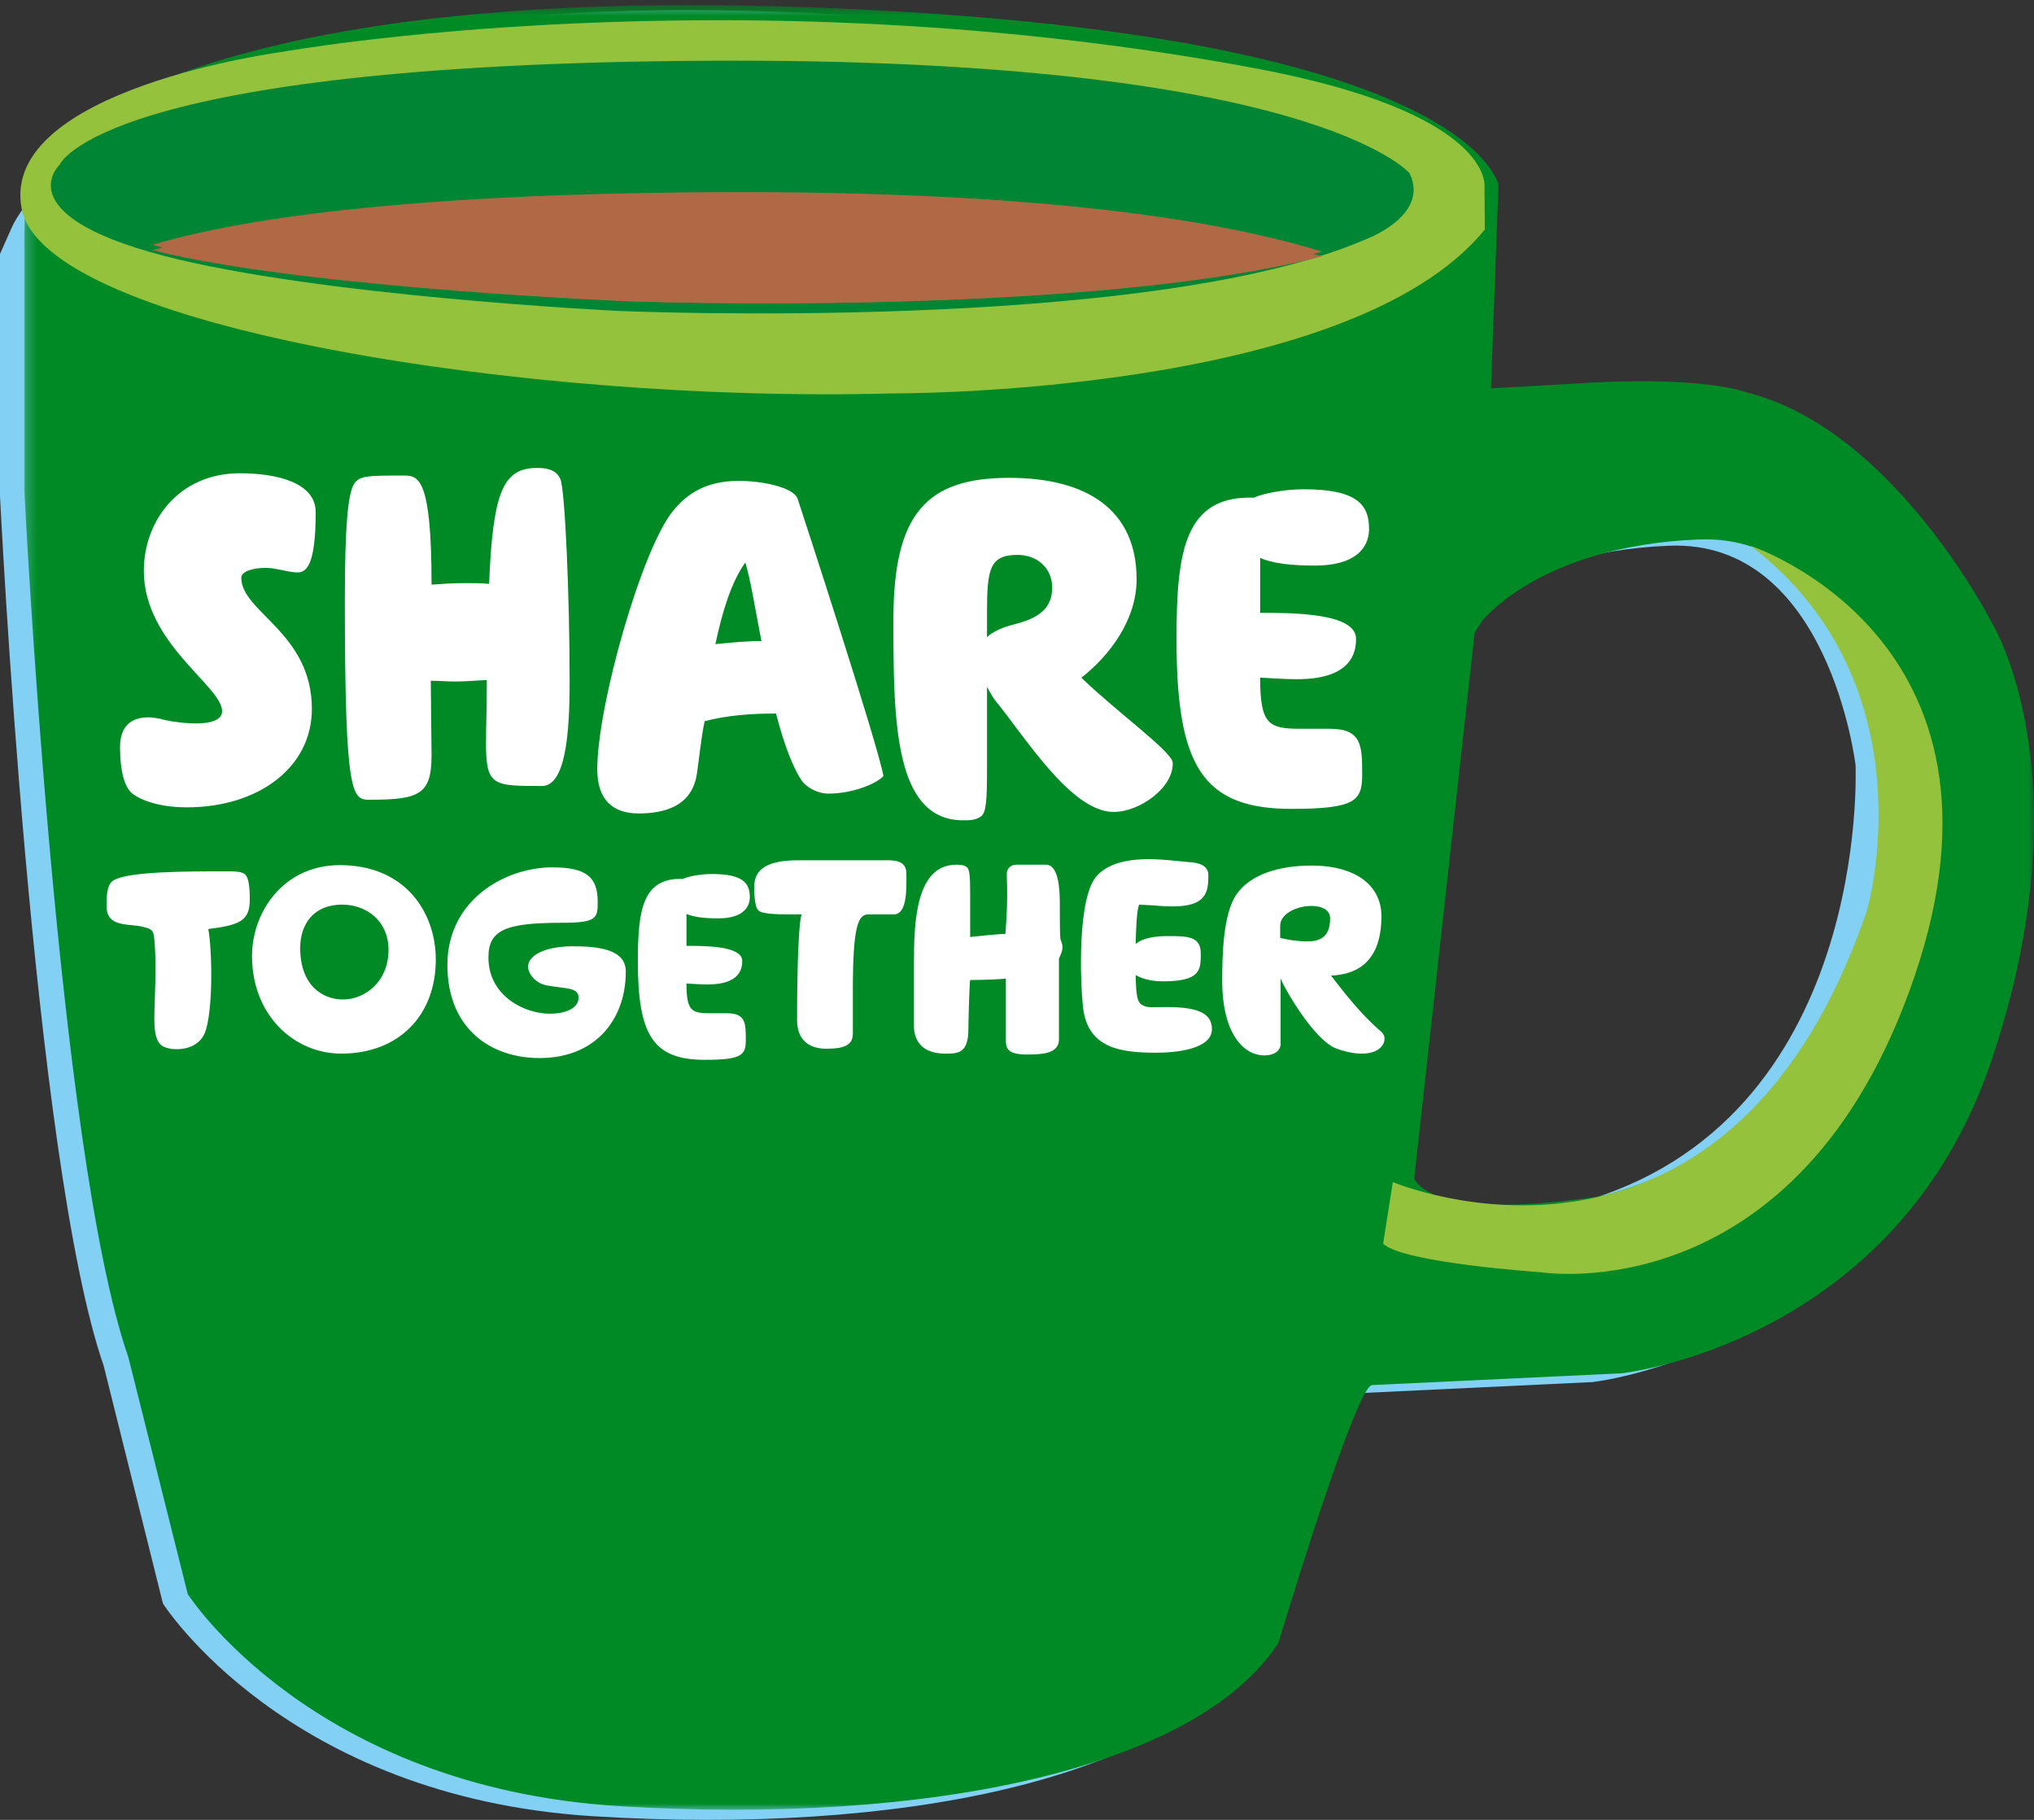 <?xml version="1.0" encoding="UTF-8"?>
<svg width="190px" height="170px" viewBox="0 0 190 170" version="1.1" xmlns="http://www.w3.org/2000/svg" xmlns:xlink="http://www.w3.org/1999/xlink">
    <rect x="0" y="0" width="190" height="170" fill="#333333" stroke="none"/>
    <!-- Generator: sketchtool 51.3 (57544) - http://www.bohemiancoding.com/sketch -->
    <title>BBAC2923-37D2-4384-93DD-AFF3C757852E</title>
    <desc>Created with sketchtool.</desc>
    <defs>
        <polygon id="path-1" points="0 0.473 187.729 0.473 187.729 169.055 0 169.055"></polygon>
    </defs>
    <g id="1.0_Homepage---desktop-–-v5.1" stroke="none" stroke-width="1" fill="none" fill-rule="evenodd">
        <g id="1.0_Homepage---desktop-–-v5.2" transform="translate(-399, -1107)">
            <g id="Online-community" transform="translate(100, 1107)">
                <g id="mug-illustration" transform="translate(299, 0)">
                    <g id="Mug">
                        <g transform="translate(95, 85) scale(-1, 1) translate(-95, -85) ">
                            <path d="M42.823,112.427 C15.114,104.978 16.671,71.461 16.671,71.461 C16.671,71.461 19.162,50.358 34.105,50.979 C49.05,51.599 54.343,58.737 54.343,58.737 L54.941,59.721 L60.569,110.874 C58.079,115.219 42.823,112.427 42.823,112.427 Z M188.893,21.237 C188.893,21.237 179.622,-1.109 117.351,1.098 C55.081,3.305 53.005,25.513 53.005,25.513 L53.42,36.824 L43.871,36.272 C33.078,35.721 29.48,37.238 29.48,37.238 C15.919,40.686 6.786,58.756 6.786,58.756 C6.786,58.756 -2.07,73.101 6.786,99.723 C15.642,126.345 41.242,129.103 41.242,129.103 L64.49,130.207 C66.035,130.28 73.208,154.346 73.208,154.346 C80.818,166.208 106.004,171.449 134.648,169.656 C163.292,167.864 174.778,149.793 174.778,149.793 L180.313,127.586 C186.955,108.413 190,46.341 190,46.341 L190,23.72 L188.893,21.237 Z" id="Fill-1" fill="#83D0F5"></path>
                            <g id="Group-5">
                                <mask id="mask-2" fill="white">
                                    <use xlink:href="#path-1"></use>
                                </mask>
                                <g id="Clip-4"></g>
                                <path d="M40.097,111.656 C12.302,104.23 13.863,70.815 13.863,70.815 C13.863,70.815 16.362,49.776 31.352,50.394 C46.343,51.013 51.652,58.129 51.652,58.129 L52.253,59.111 L57.898,110.109 C55.399,114.44 40.097,111.656 40.097,111.656 Z M187.615,15.854 C187.615,15.854 177.318,-1.536 114.855,0.665 C52.392,2.865 50.025,17.311 50.025,17.311 L50.726,36.283 L41.148,35.732 C30.322,35.183 26.713,36.695 26.713,36.695 C13.109,40.133 3.948,58.148 3.948,58.148 C3.948,58.148 -4.935,72.449 3.948,98.991 C12.832,125.532 38.511,128.283 38.511,128.283 L61.831,129.383 C63.381,129.456 70.575,153.448 70.575,153.448 C78.21,165.275 103.473,170.5 132.206,168.713 C160.939,166.926 172.46,148.91 172.46,148.91 L178.013,126.77 C184.675,107.655 187.729,45.771 187.729,45.771 L187.729,22.272 L187.615,15.854 Z" id="Fill-3" fill="#008A26" mask="url(#mask-2)"></path>
                            </g>
                            <path d="M51.329,17.47 C51.329,17.47 50.315,10.581 72.74,6.381 C121.398,-2.732 163.613,4.841 163.613,4.841 C163.613,4.841 190.103,8.329 187.979,19.485 C185.854,30.639 140.211,37.674 106.851,36.752 C106.851,36.752 63.997,37.06 51.3,21.439 L51.329,17.47 Z" id="Fill-6" fill="#94C23D"></path>
                            <path d="M58.333,16.176 C58.333,16.176 67.488,5.336 124.084,5.674 C180.679,6.014 184.424,15.385 184.424,15.385 C184.424,15.385 189.417,20.015 174.853,23.854 C160.288,27.693 132.198,29.047 132.198,29.047 C132.198,29.047 82.886,31.193 62.495,22.386 C62.495,22.386 56.385,20.18 58.333,16.176" id="Fill-8" fill="#008535"></path>
                            <path d="M175.75,23.369 C168.067,21.277 152.954,19.045 123.361,18.895 C91.967,18.738 75.201,21.48 66.5,23.948 C88.808,29.702 131.459,28.14 131.459,28.14 C131.459,28.14 159.491,27.002 174.025,23.777 C174.634,23.642 175.209,23.506 175.75,23.369 Z" id="Fill-10" fill="#B06944"></path>
                            <path d="M175.75,22.872 C168.067,20.572 152.954,18.116 123.361,17.952 C91.967,17.777 75.201,20.795 66.5,23.51 C88.808,29.839 131.459,28.121 131.459,28.121 C131.459,28.121 159.491,26.869 174.025,23.322 C174.634,23.173 175.209,23.023 175.75,22.872 Z" id="Fill-12" fill="#B06944"></path>
                            <path d="M26.444,51 C26.444,51 0.392,59.593 11.157,91.203 C21.921,122.812 46.098,118.84 46.098,118.84 C46.098,118.84 58.99,117.974 60.8,116.172 L59.892,110.418 C59.892,110.418 28.768,123.622 15.59,85 C15.59,85 9.494,63.998 26.444,51" id="Fill-14" fill="#94C23D"></path>
                        </g>
                    </g>
                    <path d="M17.45,75.416 C14.44,75.416 12.863,74.49 12.577,74.276 C11.645,73.778 11.215,72.068 11.215,69.788 C11.215,67.793 12.29,67.009 13.867,67.009 C14.225,67.009 14.583,67.08 15.013,67.152 C15.085,67.223 16.805,67.579 18.31,67.579 C19.6,67.579 20.747,67.294 20.747,66.439 C20.747,64.088 13.437,60.098 13.437,53.33 C13.437,48.627 16.733,44.21 22.395,44.21 C25.835,44.21 29.49,45.065 29.49,47.844 C29.49,52.973 28.558,53.472 27.77,53.472 C26.982,53.472 25.763,53.045 24.832,53.045 C23.542,53.045 22.538,53.401 22.538,53.971 C22.538,57.177 29.132,59.101 29.132,66.225 C29.132,71.711 24.115,75.416 17.45,75.416 Z M34.578,74.704 C32.93,74.704 32.213,74.704 32.213,56.108 C32.213,49.126 32.5,46.134 33.073,45.207 C33.575,44.424 34.363,44.424 37.732,44.424 C39.093,44.424 40.312,44.637 40.312,54.612 C41.315,54.541 42.318,54.47 43.608,54.47 C44.253,54.47 44.898,54.47 45.687,54.541 C46.045,45.777 47.048,43.711 50.202,43.711 C51.42,43.711 52.065,44.067 52.352,44.78 C52.782,45.777 53.212,55.752 53.212,63.732 C53.212,68.719 52.782,73.421 50.632,73.421 C46.045,73.421 45.4,73.421 45.4,69.432 C45.4,67.864 45.472,66.439 45.472,63.518 C44.325,63.589 43.393,63.661 42.462,63.661 C41.745,63.661 41.028,63.589 40.24,63.589 L40.312,70.572 C40.312,74.205 39.165,74.704 34.578,74.704 Z M69.05,44.922 C71.128,44.922 74.067,45.492 74.497,46.561 C74.783,47.416 82.022,69.574 82.523,72.495 C81.878,73.208 79.657,74.134 77.363,74.134 C76.718,74.134 75.715,73.849 74.998,73.065 C74.067,71.783 73.207,69.432 72.49,66.653 C70.268,66.653 68.047,66.795 65.825,67.365 C65.538,68.577 65.252,71.284 65.108,72.21 C64.678,75.416 61.883,75.986 59.662,75.986 C57.153,75.986 55.792,74.633 55.792,71.854 C55.792,65.94 59.948,51.263 62.887,47.701 C64.678,45.492 66.828,44.922 69.05,44.922 Z M66.828,60.169 C68.333,60.027 69.695,59.884 71.128,59.884 C70.555,56.963 70.125,54.185 69.623,52.546 C68.333,54.327 67.473,57.106 66.828,60.169 Z M109.542,71.213 C109.685,73.493 106.532,75.844 104.023,75.844 C100.01,75.844 95.638,68.648 92.915,65.37 C92.7,65.085 92.485,64.658 92.198,64.159 L92.198,71.783 C92.198,74.775 92.127,75.915 91.625,76.271 C91.123,76.628 90.55,76.628 89.977,76.628 C83.527,76.628 83.455,67.365 83.455,57.889 C83.455,47.986 86.537,44.637 94.277,44.637 C101.443,44.637 106.173,47.559 106.173,54.113 C106.173,57.889 103.665,61.238 101.013,63.304 C104.238,66.439 109.398,70.144 109.542,71.213 Z M94.492,58.388 C96.498,57.889 98.29,57.177 98.29,54.897 C98.29,53.045 96.857,51.833 95.065,51.833 C92.413,51.833 92.198,53.187 92.198,57.319 L92.198,59.528 C92.7,59.029 93.488,58.673 94.492,58.388 Z M124.233,68.078 C127.243,68.078 127.243,69.717 127.243,72.353 C127.243,74.775 126.67,75.559 120.65,75.559 C112.265,75.559 109.9,71.498 109.9,59.671 C109.9,51.406 110.688,46.276 117.138,46.49 C117.855,46.134 119.862,45.706 121.797,45.706 C126.742,45.706 127.888,47.131 127.888,49.411 C127.888,50.693 127.172,52.831 122.8,52.831 C120.578,52.831 118.858,52.617 117.712,52.118 L117.712,57.248 C120.722,57.248 126.67,57.248 126.67,59.671 C126.67,60.811 126.383,63.447 121.152,63.447 C119.79,63.447 118.142,63.304 117.712,63.304 C117.712,67.65 118.5,68.078 121.438,68.078 L124.233,68.078 Z" id="share" fill="#FFFFFF"></path>
                    <path d="M20.792,81.396 C21.917,81.396 22.708,81.355 23,81.81 C23.333,82.266 23.333,83.633 23.333,84.006 C23.333,85.994 22.458,86.408 19.458,86.781 C19.833,88.852 19.917,94.527 19.125,96.516 C18.708,97.468 17.75,98.007 16.5,98.007 C16,98.007 15.708,97.924 15.458,97.841 C14.833,97.634 14.417,97.054 14.417,95.231 C14.417,93.285 14.667,90.426 14.417,87.734 C14.333,86.947 14.25,86.781 13.333,86.574 C12.125,86.243 9.958,86.698 9.958,84.669 C9.958,83.964 9.917,82.597 10.625,82.225 C12.042,81.396 17.542,81.396 20.792,81.396 Z M31.75,80.816 C37.917,80.816 40.708,85.29 40.708,89.639 C40.708,94.859 37.25,98.421 31.875,98.421 C27.458,98.421 23.542,94.817 23.542,89.308 C23.542,85.207 26.458,80.816 31.75,80.816 Z M31.958,84.503 C29.292,84.503 28.042,86.326 28.042,88.562 C28.042,92.042 30.125,93.367 32.042,93.367 C34.042,93.367 36.292,91.752 36.292,88.728 C36.292,86.036 34.25,84.503 31.958,84.503 Z M58.458,90.758 C58.458,95.231 55.625,98.835 50.417,98.835 C45.792,98.835 41.792,96.06 41.792,90.136 C41.792,84.047 47.208,81.023 51.583,81.023 C54.792,81.023 55.833,81.935 55.833,84.254 C55.833,85.787 55.75,86.201 52.417,86.201 C47.167,86.201 45.625,86.905 45.625,89.432 C45.625,93.077 49.042,94.693 51.333,94.693 C53.25,94.693 54.125,93.947 54.042,93.077 C53.917,92.208 52.792,92.373 51.042,92.042 C50.167,91.876 49.458,91.172 49.333,90.426 C49.208,89.184 51.083,88.397 53.458,88.397 C55.833,88.397 58.458,88.645 58.458,90.758 Z M67.917,94.652 C69.667,94.652 69.667,95.604 69.667,97.137 C69.667,98.545 69.333,99.001 65.833,99.001 C60.958,99.001 59.583,96.64 59.583,89.764 C59.583,84.959 60.042,81.976 63.792,82.1 C64.208,81.893 65.375,81.645 66.5,81.645 C69.375,81.645 70.042,82.473 70.042,83.799 C70.042,84.544 69.625,85.787 67.083,85.787 C65.792,85.787 64.792,85.663 64.125,85.373 L64.125,88.355 C65.875,88.355 69.333,88.355 69.333,89.764 C69.333,90.426 69.167,91.959 66.125,91.959 C65.333,91.959 64.375,91.876 64.125,91.876 C64.125,94.403 64.583,94.652 66.292,94.652 L67.917,94.652 Z M74.875,85.414 L73.625,85.414 C72.542,85.414 71.167,85.373 70.833,85.041 C70.417,84.627 70.458,82.929 70.458,82.805 C70.458,81.148 71.75,80.361 74.583,80.361 L82.75,80.361 C83.542,80.361 84.667,80.361 84.667,81.603 C84.667,82.846 84.792,85.414 83.5,85.414 L81.125,85.414 C80.167,85.414 79.667,86.45 79.667,92.498 L79.667,96.557 C79.667,97.593 78.917,97.965 77.208,97.965 C75.542,97.965 74.458,97.137 74.458,95.273 C74.458,94.196 74.458,86.823 74.875,85.414 Z M85.375,89.929 C85.375,86.16 85.542,80.775 89.333,80.775 C89.792,80.775 90.042,80.816 90.292,80.982 C90.583,81.189 90.625,81.852 90.625,83.592 L90.625,87.527 C91.375,87.444 93.375,87.237 93.917,87.237 C94.042,85.621 94.083,84.42 94.083,83.509 C94.083,82.597 94.042,81.976 94.042,81.686 C94.042,81.189 94.333,80.775 94.958,80.775 L97.708,80.775 C98.917,80.775 99,83.177 99,84.461 C99,85.373 99,87.195 99.042,87.61 C99.083,87.941 99.25,88.065 99.25,88.48 C99.25,88.894 99.042,89.225 98.917,89.557 L98.917,97.096 C98.917,98.421 97.375,98.504 95.917,98.504 C94.083,98.504 93.958,97.924 93.958,97.096 L93.958,91.421 C93.5,91.462 92.083,91.545 90.625,91.545 C90.542,92 90.458,95.687 90.458,96.143 C90.458,98.421 89.458,98.421 88.292,98.421 C85.75,98.421 85.375,96.764 85.375,95.853 L85.375,89.929 Z M108.958,94.072 C111.917,94.072 113.208,94.652 113.208,96.143 C113.208,98.007 109.833,98.338 108.042,98.338 C104.667,98.338 101.583,97.924 101.167,94.072 C100.917,91.835 100.583,83.633 102.542,81.728 C104.583,79.656 108.708,80.319 110.958,80.526 C112.042,80.568 112.875,80.858 112.875,81.769 C112.875,83.302 112.708,84.669 109.583,84.669 C108.375,84.669 108.292,84.586 106.417,84.503 C106.208,84.917 106.125,86.367 106.083,88.19 C106.75,87.568 108.125,87.444 109.042,87.444 C110.917,87.444 112.167,87.444 112.167,89.059 C112.167,90.592 112.167,91.669 108.625,91.669 C107.75,91.669 106.833,91.503 106.083,91.089 C106.125,92.912 106.208,93.575 106.667,93.865 C107.167,94.196 107.833,94.072 108.958,94.072 Z M129.042,96.391 C129.208,96.557 129.333,96.764 129.333,97.013 C129.333,97.675 128.708,98.421 127.208,98.421 C126.583,98.421 125.833,98.297 124.875,97.965 C122.708,97.22 119.75,91.918 119.625,91.379 L119.625,97.51 C119.625,98.173 119,98.587 118.125,98.587 C115.917,98.587 114.167,96.143 114.167,91.669 C114.167,89.225 114.25,85.373 115.5,83.55 C116.792,81.686 119.458,80.858 122.5,80.858 C126.875,80.858 129.042,82.887 129.042,85.58 C129.042,90.468 126.042,91.048 124.333,91.131 C125.458,92.58 127.125,94.776 129.042,96.391 Z M122.083,87.941 C123.167,87.941 124.25,87.651 124.25,85.787 C124.25,84.959 123.417,84.627 122.5,84.627 C121.167,84.627 119.583,85.331 119.583,86.491 L119.583,87.61 C119.708,87.651 120.917,87.941 122.083,87.941 Z" id="Together" fill="#FFFFFF"></path>
                </g>
            </g>
        </g>
    </g>
</svg>